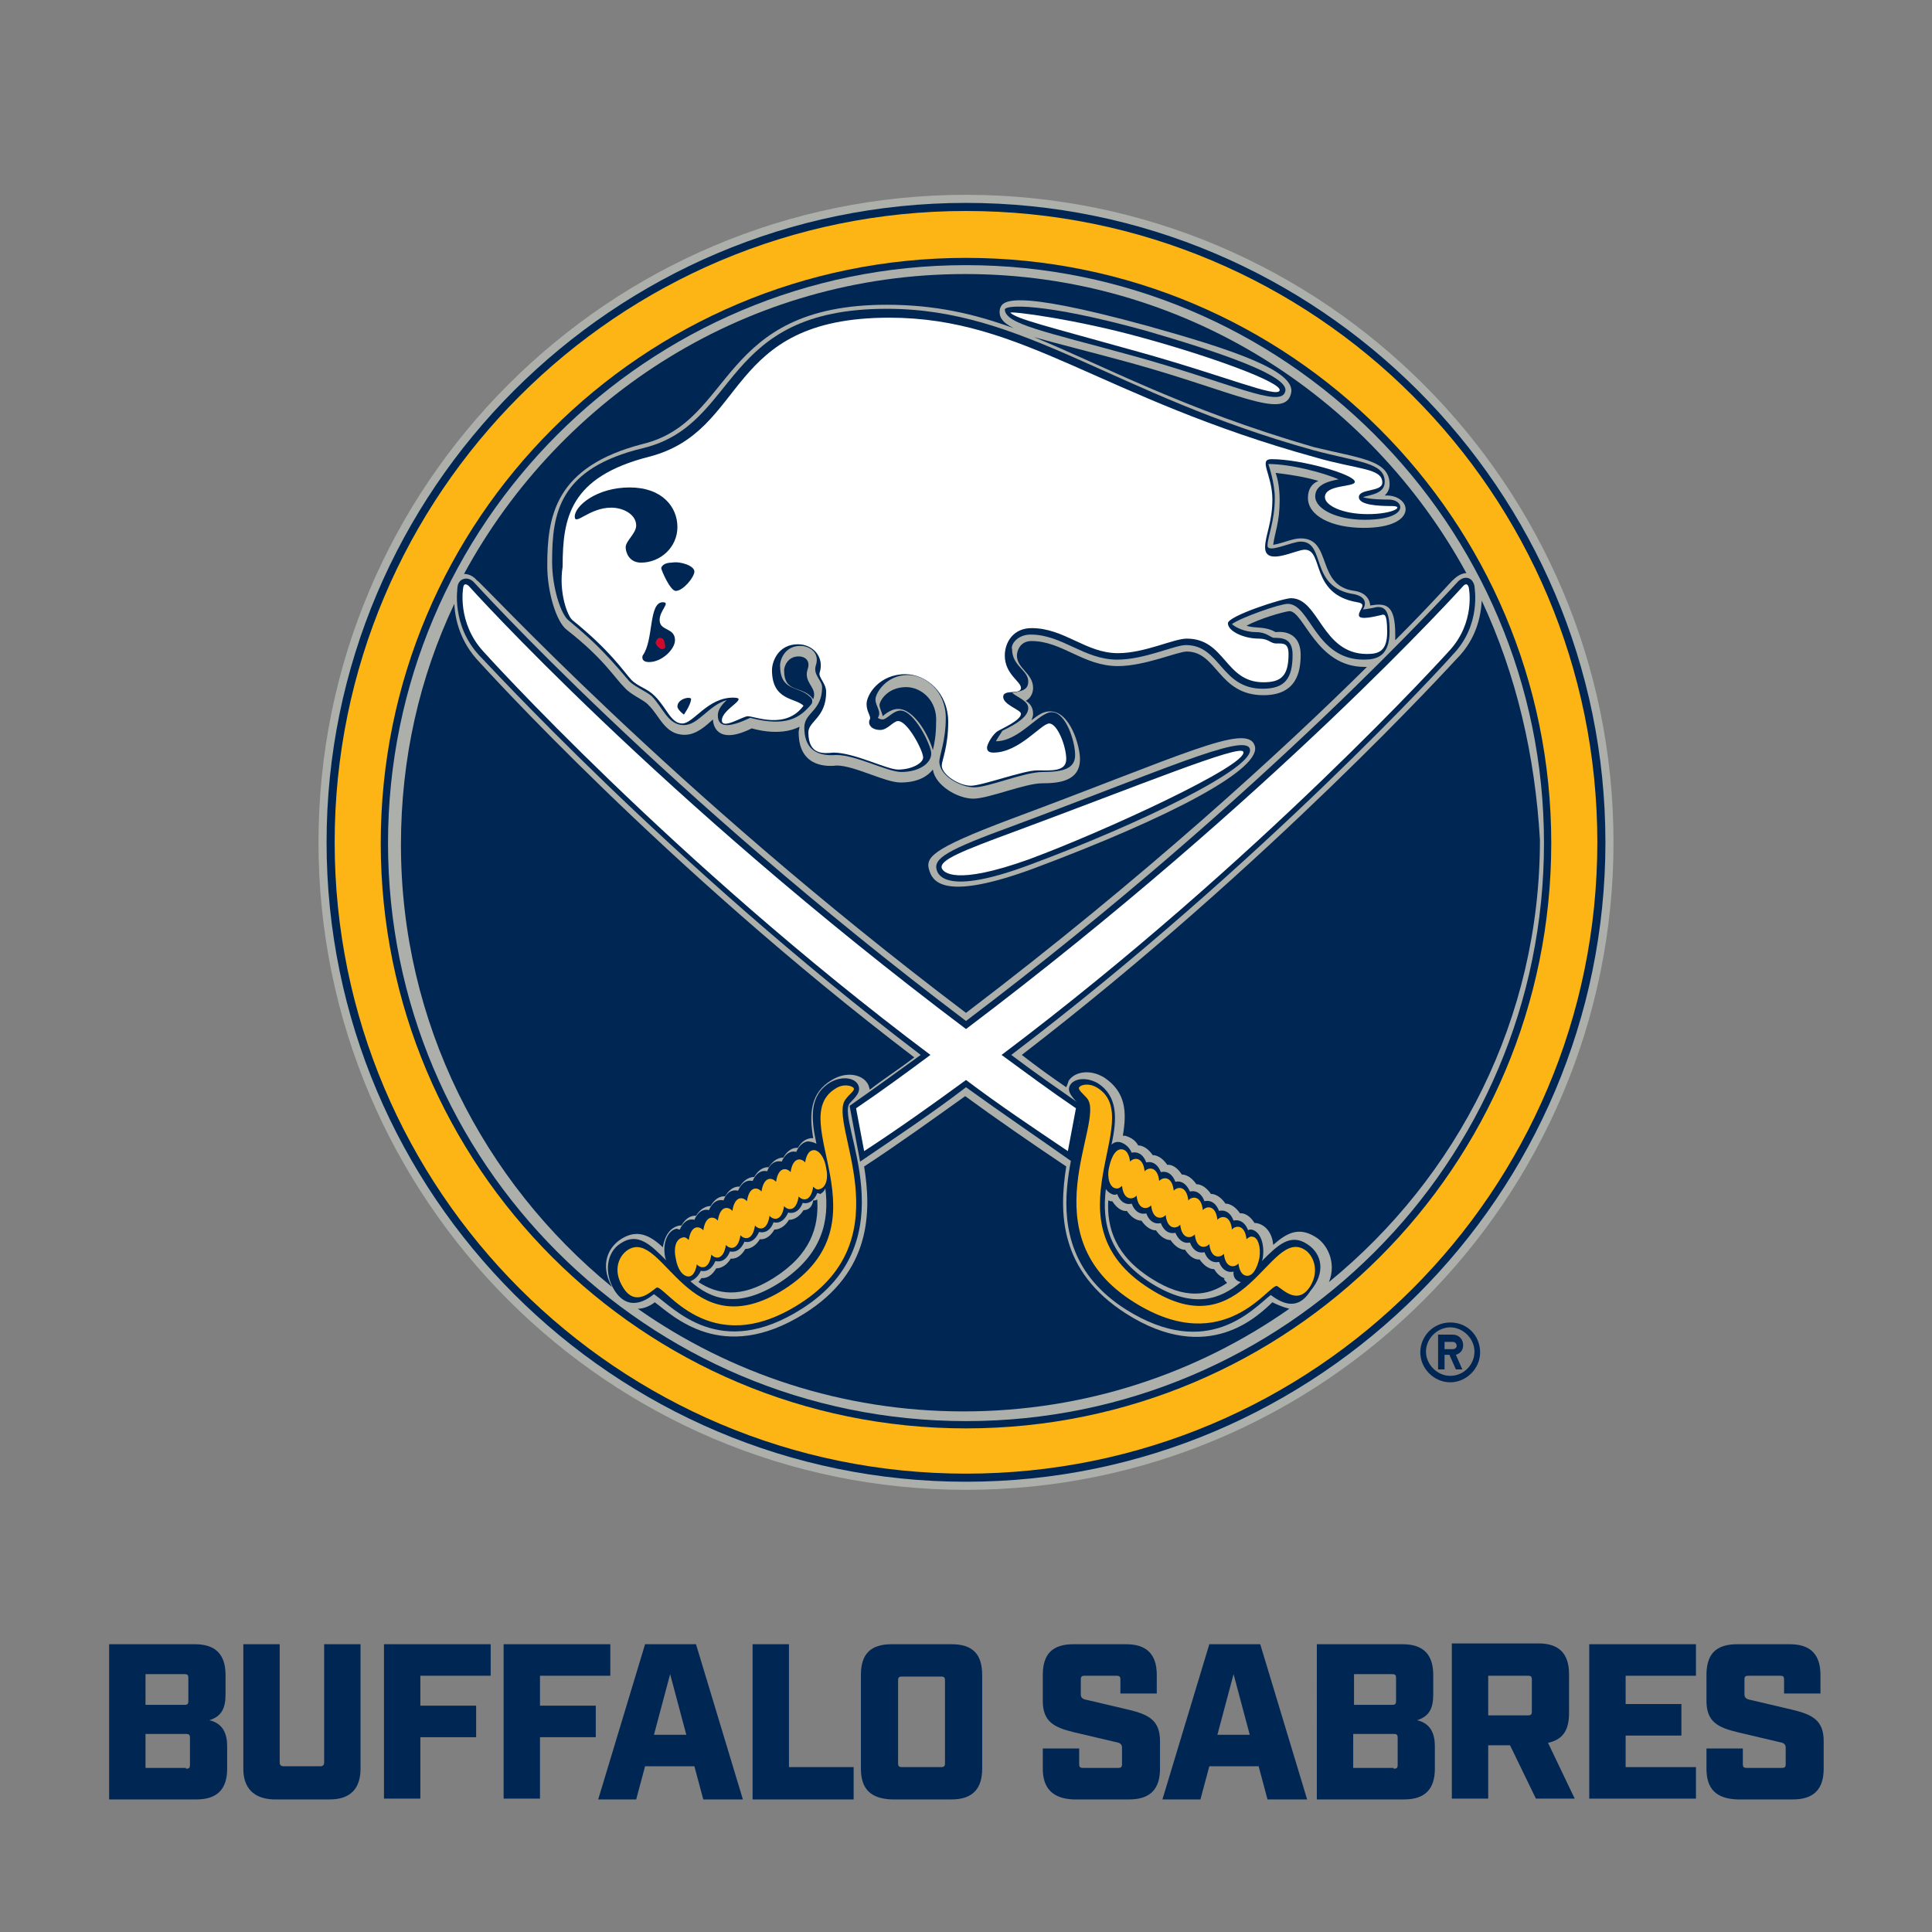 <?xml version="1.0" encoding="utf-8"?>
<!-- Generator: Adobe Illustrator 23.0.0, SVG Export Plug-In . SVG Version: 6.00 Build 0)  -->
<svg version="1.1" id="Layer_1" xmlns="http://www.w3.org/2000/svg" xmlns:xlink="http://www.w3.org/1999/xlink" x="0px" y="0px"
	 viewBox="0 0 239 239" style="enable-background:new 0 0 239 239;" xml:space="preserve">
<rect x="0" y="0" width="239" height="239" fill="#808080" stroke="none"/>
<style type="text/css">
	.st0{fill:#ADAFAA;}
	.st1{fill:#002654;}
	.st2{fill:#FCB514;}
	.st3{fill:#FFFFFF;}
	.st4{fill:#CF0A2C;}
</style>
<title>Buffalo Sabres light logo</title>
<g>
	<path class="st0" d="M199.6,104.2c0-44.2-35.9-80.1-80.1-80.1s-80.1,35.9-80.1,80.1s35.9,80.1,80.1,80.1S199.6,148.4,199.6,104.2z"
		/>
	<path class="st1" d="M119.5,25.1c-43.6,0-79.1,35.5-79.1,79.1s35.5,79.1,79.1,79.1s79.1-35.5,79.1-79.1S163.1,25.1,119.5,25.1z"/>
	<path class="st0" d="M119.5,32.8c-39.4,0-71.5,32-71.5,71.5s32,71.5,71.5,71.5s71.5-32,71.5-71.5S158.9,32.8,119.5,32.8z"/>
	<g>
		<path class="st1" d="M179.4,163.6c-2.1,0-3.7,1.7-3.7,3.7s1.7,3.7,3.7,3.7s3.7-1.7,3.7-3.7S181.6,163.6,179.4,163.6L179.4,163.6z
			 M179.4,170.2c-1.6,0-3-1.4-3-3c0-1.6,1.4-3,3-3l0,0c1.6,0,3,1.4,3,3C182.4,168.8,181.1,170.2,179.4,170.2L179.4,170.2z"/>
		<path class="st1" d="M181,166.4c0-0.7-0.5-1.3-1.3-1.3l0,0h-1.8v4.3h0.8v-1.8h0.6l0.8,1.8h0.8l-0.8-1.8
			C180.7,167.4,181,167,181,166.4L181,166.4z M179.7,166.9h-1V166h1c0.3,0,0.5,0.2,0.5,0.5C180.2,166.7,180,166.9,179.7,166.9
			L179.7,166.9z"/>
	</g>
	<g>
		<path class="st1" d="M119.5,125.3c22.1-16.8,39.3-32.6,49.6-42.8c-0.2,0-0.2,0-0.3,0c-6,0-7.5-6.9-9.3-6.9
			c-0.8,0.1-3.6,0.9-5.3,1.8c1.1,0.4,2.2,0,3.6,0.8c1.8-0.2,3.1,0.7,3.1,2.8c0,2.1-0.5,5-4.6,5c-5.6,0-5.7-5.4-9.5-5.4
			c-1.1,0-5.2,1.8-8.5,1.8c-4.3,0-6.9-3.1-10.7-3.1c-1.4,0-1.8,1.2-1.8,1.8c0,1.6,2,2.2,2,4c0,0.5-0.2,1.2-0.9,1.6
			c0.5,0.3,0.9,0.8,0.9,1.6c0,0.3-0.1,0.5-0.2,0.8c0.8-0.6,1.4-1.1,2.3-1.1c2.5,0,3.7,4.3,3.7,5.9c0,2.7-2.5,3-4.7,3
			c-2.1,0-6.6,1.9-8.5,1.9c-1.9,0-4.7-1.6-5-3.6c-0.8,1-2.1,1.6-4,1.6c-1.9,0-5.7-2.1-7.9-2.1c-1.7,0.2-4.7-0.1-4.7-4.1
			c0-0.3,0.1-0.5,0.1-0.7c-2.5,1.3-5.9,0.2-5.9,0.2c-4.2,2.1-4.8-0.3-4.8-1.1c-0.8,0.7-2,1.9-3.5,1.9c-2.5,0-3.1-2.4-4.5-3.7
			c-0.5-0.6-2.1-1.2-2.9-2.1c-1.4-1.4-2.6-3.6-7.2-7.2c-1.3-1-2.4-4.7-2.4-7.9c0-6.1,0.9-12.3,11.9-15.1
			c11.3-2.8,9.2-17.2,30.1-17.2c5.9,0,10.8,1.1,15.7,2.9c-1.4-0.7-1.9-1.4-1.7-2.4c0.3-0.9,1-2.6,18.2,2.1
			c10.4,2.9,18.6,5.6,17.8,8.4c-0.8,3.3-7.1-0.3-19.8-3.8c-5.1-1.4-9.2-2.4-12-3.2c8.8,3.6,18.4,8.9,34.6,13.6
			c5.7,1.4,9.4,1.6,9.4,4.6c0,0.7-0.3,1.1-0.6,1.4c3.3-0.2,4.4,4-2.6,4c-4,0-6.9-1.5-6.9-3.7c0-1.1,0.5-1.8,1.3-2.1
			c-1.6-0.5-3.6-0.8-5.3-1c0.3,0.8,0.5,2,0.5,3.4c0,2.7-0.6,4-0.8,5.5c1.2-0.2,2.4-0.8,3.4-0.8c4,0,1.8,5.9,6.7,6.5
			c1.9,0.3,1.9,1.8,1.9,1.8c1.9-0.3,3.1-0.2,3.1,3.6c0,0.3,0,0.5,0,0.7c4.7-4.7,7.1-7.5,7.2-7.5c0.5-0.5,1.1-0.8,1.6-0.8
			c-12-22-35.2-37-62-37s-50,15-62,37.1c0.5,0,1.1,0.2,1.6,0.8C59.4,71.8,82.6,97.4,119.5,125.3z M125.1,101.3
			c21-7.8,29.1-11.9,30.1-9.1c1.1,2.8-10.1,8.8-27.5,15.3c-10.4,3.8-12.2,1.8-12.7,0.3C114.4,106.1,115,105.1,125.1,101.3
			L125.1,101.3z M183.3,74.3c-0.1,1.8-0.6,4.7-3.1,7.2c-0.3,0.3-23,25.3-53.8,49c1.8,1.4,3.6,2.7,5.5,4c0.1-0.2,0.2-0.5,0.3-0.8
			c0.7-1.1,2.6-1.5,4.4-0.4c2.7,1.8,2.8,4.3,2.3,7.2c0.1,0,0.2,0,0.3,0c0.7,0.2,1.3,0.6,1.6,1.2c0,0,0.9-0.1,1.8,1.2
			c0,0,0.9-0.1,1.8,1.2c0,0,0.9-0.2,1.8,1.2c0,0,0.9-0.1,1.8,1.2c0,0,0.9-0.1,1.8,1.2c0,0,0.9-0.1,1.8,1.2c0,0,0.9-0.1,1.8,1.2
			c0,0,0.9-0.2,1.8,1.2c0.1,0,0.1,0,0.2,0c1.2,0.2,2,1.3,2.1,2.7c1.6-1.4,3.1-2.3,5.2-1c1.4,0.8,2.7,3.1,1.7,5.6
			c15.9-13,26.1-32.6,26.1-54.7C189.9,93.5,187.6,83.5,183.3,74.3L183.3,74.3z M150.2,157c0,0-0.9,0.1-1.8-1.2c0,0-0.9,0.2-1.8-1.2
			c0,0-0.9,0.1-1.8-1.2c0,0-0.9,0.1-1.8-1.2c0,0-0.9,0.1-1.8-1.2c0,0-0.9,0.1-1.8-1.2c0,0-0.9,0.2-1.8-1.2c-0.1,0-0.1,0-0.2,0
			c-0.1,0-0.2-0.1-0.3-0.1c-0.2,3.4,0.9,6.9,5.4,9.7c4.1,2.6,7,2.1,9.3,0.5c-0.2-0.2-0.3-0.3-0.4-0.5
			C151.8,158.1,150.9,158.2,150.2,157L150.2,157z"/>
		<path class="st1" d="M112.1,85c-2.4,0-3.3,1.8-3.3,2.2c0,0.4,0.3,0.9,0.4,1.4c0,0,0.9-0.9,1.9-0.9c2,0,3.8,3.3,4.3,5.1
			c0.2-0.8,0.4-1.9,0.4-3.4C116,86.7,114,85,112.1,85L112.1,85z M76.8,153.3c2-1.3,3.6-0.5,5.2,1c0.2-1.4,0.9-2.5,2.1-2.7
			c0.1,0,0.1,0,0.2,0c0.8-1.4,1.8-1.2,1.8-1.2c0.8-1.3,1.8-1.2,1.8-1.2c0.8-1.4,1.8-1.2,1.8-1.2c0.8-1.4,1.8-1.2,1.8-1.2
			c0.8-1.3,1.8-1.2,1.8-1.2c0.8-1.4,1.8-1.2,1.8-1.2c0.8-1.3,1.8-1.2,1.8-1.2c0.8-1.4,1.8-1.2,1.8-1.2c0.4-0.7,0.9-1.1,1.6-1.2
			c0.1,0,0.2,0,0.3,0c-0.5-3-0.4-5.6,2.3-7.2c1.8-1.1,3.7-0.7,4.4,0.4c0.2,0.3,0.2,0.5,0.3,0.8c1.8-1.4,3.7-2.6,5.5-4
			c-31-23.6-53.6-48.7-53.8-48.9c-2.4-2.5-3-5.3-3.1-7.2c-4.3,9.1-6.6,19.1-6.6,29.8c0,22,10.2,41.7,26.1,54.7
			C74.1,156.3,75.4,154.2,76.8,153.3L76.8,153.3z M99.4,149.7c-0.8,1.3-1.8,1.2-1.8,1.2c-0.8,1.3-1.8,1.2-1.8,1.2
			c-0.8,1.4-1.8,1.2-1.8,1.2c-0.8,1.3-1.8,1.2-1.8,1.2c-0.8,1.4-1.8,1.2-1.8,1.2c-0.8,1.3-1.8,1.2-1.8,1.2c-0.8,1.4-1.8,1.2-1.8,1.2
			c-0.2,0.2-0.2,0.3-0.4,0.5c2.3,1.5,5.2,2.1,9.3-0.5c4.6-2.9,5.6-6.3,5.4-9.7c-0.1,0-0.2,0.1-0.3,0.1c-0.1,0-0.1,0-0.2,0
			C100.4,149.8,99.4,149.7,99.4,149.7L99.4,149.7z"/>
		<path class="st1" d="M139.3,162.5c-8.3-5.3-8.3-12.5-7.4-18.2c-3.9-2.6-9.1-6.2-12.5-8.7c-3.5,2.5-8.5,6.1-12.5,8.7
			c0.9,5.6,0.9,13-7.4,18.2c-10.2,6.4-16.3,0.2-18.5-1.4c-0.5,0.4-1.3,0.8-2.1,0.8c11.4,8,25.3,12.7,40.3,12.7s28.9-4.7,40.3-12.7
			c-0.8-0.2-1.5-0.5-2.1-0.8C155.7,162.7,149.5,169,139.3,162.5L139.3,162.5z M98.8,81.2c-1.4,0-1.8,1.3-1.8,1.7
			c0,3,2.3,1.8,3.6,3.6c0.5-1.3-0.8-1.8-0.8-3.1c0-0.4,0.2-0.8,0.2-1C100.1,81.6,99.5,81.2,98.8,81.2z"/>
		<path class="st1" d="M127.5,78.5c3.9,0,6.6,3.1,10.7,3.1c3.4,0,7.1-1.8,8.5-1.8c4.3,0,4.3,5.4,9.5,5.4c2.7,0,3.7-1.2,3.7-4.2
			c0-2-1.2-2.1-2.3-2.1c-0.4,0-0.9-0.7-2.2-0.7c-1.4,0-2.6-0.6-3-1c1.1-0.8,5.9-2.5,6.9-2.5c2.8,0,3.4,6.9,9.4,6.9
			c1.6,0,3.2-0.4,3.2-3.5c0-2.4-0.5-3.1-1.6-3c-0.8,0.2-1.7,0.3-1.7,0.3c0.5-0.8,0.3-1.6-1.1-1.9c-5.6-0.8-3.4-6.5-6.6-6.5
			c-1.1,0-4.1,1.5-4.1,0.5c0-1.1,0.9-3,0.9-5.9c0-1.9-0.8-4.2-0.8-4.2c2.8,0,6.9,1.1,8.7,1.9c-1.1,0.2-2.9,0.6-2.9,2.1
			c0,1.6,2.7,2.9,6.1,2.9c5.6,0,5-2.5,3-2.5c-2.1,0-2.9-0.2-3.2-0.3c0.9-0.3,2.7-0.4,2.7-1.9c0-2.4-3.2-2.4-8.8-3.9
			c-24.9-6.9-35.7-17.5-52.8-17.5c-20.7,0-18.1,14.2-30,17.2c-10.6,2.5-11.4,8.1-11.4,14.1c0,3.2,1.1,6.6,2.1,7.3
			c2.5,2.1,4.1,3.5,7.3,7.3c0.5,0.7,2.2,1.4,2.9,2c1.4,1.4,2,3.6,4,3.6c1.8,0,3-2.4,5.3-3.1c-0.5,0.5-1.1,1.1-1.1,1.9
			c0,1.8,1.9,1.3,4,0.3c4.6,1.2,6.2-0.1,7.5-1.6c0.3-0.3,0.2-0.8-0.1-1c-1.4-1.4-3.7-0.6-3.7-3.9c0-0.7,0.6-2.4,2.5-2.4
			c1.1,0,2.5,0.8,1.9,2.5c-0.3,1.1,0.8,1.8,0.8,2.6c0,3-2.2,3.1-2.2,5c0,3.4,2.5,3.5,4,3.4c2.4,0,6.3,2.1,8,2.1c2.1,0,3.7-1,3.7-2.3
			c0-1-2.1-5.3-3.8-5.3c-0.9,0-1.7,1.1-2.2,1.1c-0.4,0-0.6-0.2-0.6-0.2c0.5-0.8-0.3-1.4-0.3-2.3c0-0.7,1.3-3,4-3
			c2.2,0,4.7,2,4.7,5.3c0,2.8-0.8,4.7-0.8,5.4c0,1.8,2.7,3.2,4.3,3.2c1.8,0,6.2-1.9,8.5-1.9c2.5,0,4-0.4,4-2.1
			c0-1.6-1.1-5.3-2.9-5.3c-1.6,0-4,3.6-6.9,3.6c0.2-0.4,0.7-1.1,0.8-1.3c1.9-0.9,3.2-1.8,3.2-2.8c0-0.9-1.3-1.3-2-1.9
			c1.3-0.2,2-0.4,2-1.4c0-1.4-2-1.9-2-4C125,79.8,125.8,78.5,127.5,78.5L127.5,78.5z M161.7,153.9c-2.1-1.4-3.7,0.2-5.6,2.1
			c0-0.1,0.1-0.2,0.1-0.3c0.3-1.8-0.3-3.4-1.4-3.6c-0.2,0-0.3,0-0.4,0.1c-0.6-1.6-1.8-1.2-1.8-1.2c-0.6-1.6-1.8-1.2-1.8-1.2
			c-0.6-1.6-1.8-1.2-1.8-1.2c-0.6-1.6-1.8-1.2-1.8-1.2c-0.7-1.6-1.8-1.2-1.8-1.2c-0.6-1.6-1.8-1.2-1.8-1.2c-0.6-1.6-1.8-1.2-1.8-1.2
			c-0.6-1.6-1.8-1.2-1.8-1.2c-0.3-0.7-0.8-1.1-1.4-1.3c-0.4-0.1-0.8,0-1.1,0.3c0.7-3.2,0.8-6-1.7-7.6c-1.4-0.8-2.9-0.6-3.4,0.2
			c-0.6,0.9,0.6,1.8,1,2.4c1.8,2.2-7.5,16.9,5.9,25.4c10.2,6.4,15.8-0.2,17.9-1.8c1.1,0.8,3.2,2.2,4.9-0.5
			C164,157.5,163.6,155.1,161.7,153.9L161.7,153.9z M153.5,158.6c-2.5,2.1-5.8,3.4-11,0.2c-5.4-3.4-6.2-7.6-5.7-11.7
			c0.3,0.4,0.6,0.6,1,0.7c0.2,0,0.3,0,0.4-0.1c0.6,1.6,1.8,1.2,1.8,1.2c0.6,1.6,1.8,1.2,1.8,1.2c0.6,1.6,1.8,1.2,1.8,1.2
			c0.6,1.6,1.8,1.2,1.8,1.2c0.7,1.6,1.8,1.2,1.8,1.2c0.6,1.6,1.8,1.2,1.8,1.2c0.6,1.6,1.8,1.2,1.8,1.2c0.6,1.6,1.8,1.2,1.8,1.2
			C152.5,158.1,153,158.5,153.5,158.6L153.5,158.6z M99.2,161.9c13.4-8.5,4.2-23.2,5.9-25.4c0.5-0.6,1.6-1.4,1-2.4
			c-0.5-0.8-2-1-3.4-0.2c-2.6,1.6-2.4,4.4-1.7,7.6c-0.3-0.2-0.8-0.3-1.1-0.3c-0.6,0.1-1.1,0.6-1.4,1.3c0,0-1.1-0.4-1.8,1.2
			c0,0-1.2-0.4-1.8,1.2c0,0-1.1-0.4-1.8,1.2c0,0-1.1-0.4-1.8,1.2c0,0-1.2-0.4-1.8,1.2c0,0-1.1-0.4-1.8,1.2c0,0-1.1-0.4-1.8,1.2
			c0,0-1.1-0.4-1.8,1.2c-0.2,0-0.3-0.1-0.4-0.1c-1.1,0.2-1.8,1.8-1.4,3.6c0,0.1,0.1,0.2,0.1,0.3c-1.9-1.9-3.5-3.5-5.6-2.1
			c-1.8,1.1-2.1,3.7-0.8,5.8c1.7,2.7,3.9,1.3,4.9,0.5C83.4,161.8,89,168.4,99.2,161.9L99.2,161.9z M102.1,147
			c0.5,4-0.3,8.2-5.7,11.7c-5.2,3.3-8.5,2-11-0.2c0.5-0.2,1-0.6,1.3-1.3c0,0,1.1,0.4,1.8-1.2c0,0,1.2,0.4,1.8-1.2
			c0,0,1.1,0.4,1.8-1.2c0,0,1.1,0.4,1.8-1.2c0,0,1.2,0.4,1.8-1.2c0,0,1.1,0.4,1.8-1.2c0,0,1.2,0.4,1.8-1.2c0,0,1.1,0.4,1.8-1.2
			c0.2,0,0.3,0.1,0.4,0.1C101.6,147.6,101.9,147.5,102.1,147L102.1,147z"/>
		<path class="st1" d="M113.9,130.5c-2.9,2.1-5.8,4.2-8.8,6.3l1.3,6.9c4.4-3,8.8-5.9,13.1-9.2c4,2.9,9,6.3,13.1,9.2l1.3-6.9
			c-3-2.1-5.9-4.1-8.8-6.3c31.3-23.8,54.4-49.2,54.6-49.5c3.6-3.7,2.7-8.3,2.7-8.5c-0.2-1-1.1-1.4-2-0.6
			c-0.3,0.3-23.6,26.2-60.9,54.4C82.2,98.1,58.9,72.3,58.6,72c-0.8-0.8-1.9-0.4-2,0.6c0,0.2-0.8,4.7,2.7,8.5
			C59.6,81.3,82.6,106.7,113.9,130.5L113.9,130.5z"/>
		<path class="st1" d="M127.6,106.9c13.2-4.9,27.9-12,27-14.3c-0.7-1.9-11.1,2.8-29.1,9.5c-8.5,3.1-10.1,4.1-9.6,5.6
			C116.2,108.6,117.8,110.6,127.6,106.9L127.6,106.9z M159,48.4c0.5-1.9-8-4.8-17.3-7.5c-12.7-3.5-17.4-3.2-17.4-2.6
			c0.1,1.8,4.9,2.7,15.8,5.7C152.1,47.3,158.5,50.6,159,48.4L159,48.4z"/>
	</g>
	<g>
		<path class="st2" d="M119.5,26.1c-43.1,0-78.1,35-78.1,78.1s35,78.1,78.1,78.1s78.1-34.9,78.1-78.1S162.7,26.1,119.5,26.1z
			 M119.5,176.7c-40,0-72.4-32.4-72.4-72.4s32.4-72.4,72.4-72.4s72.4,32.4,72.4,72.4S159.5,176.7,119.5,176.7z"/>
		<path class="st2" d="M138,147c0.3,0.1,0.6-0.1,0.8-0.3c0.2,1.9,1.4,1.7,1.8,1.2c0.2,1.9,1.4,1.7,1.8,1.2c0.2,1.9,1.4,1.7,1.8,1.2
			c0.2,1.9,1.4,1.7,1.8,1.2c0.2,1.9,1.4,1.7,1.8,1.2c0.2,1.9,1.4,1.7,1.8,1.2c0.2,1.9,1.4,1.7,1.8,1.2c0.2,1.9,1.4,1.7,1.8,1.2
			c0.1,0.8,0.4,1.4,0.9,1.5c0.8,0.2,1.4-0.8,1.7-2.2c0.2-1.4-0.2-2.5-0.8-2.6c-0.3-0.1-0.6,0.1-0.8,0.3c-0.2-1.9-1.4-1.7-1.8-1.2
			c-0.2-1.9-1.4-1.7-1.8-1.2c-0.2-1.9-1.4-1.7-1.8-1.2c-0.2-1.9-1.4-1.7-1.8-1.2c-0.2-1.9-1.4-1.7-1.8-1.2c-0.2-1.9-1.4-1.7-1.8-1.2
			c-0.2-1.9-1.4-1.7-1.8-1.2c-0.2-1.9-1.4-1.7-1.8-1.2c-0.1-0.8-0.4-1.4-0.9-1.5c-0.8-0.2-1.4,0.8-1.7,2.2
			C136.9,145.7,137.3,146.9,138,147L138,147z M85.3,157.9c0.5-0.1,0.8-0.8,0.9-1.5c0.4,0.5,1.5,0.8,1.8-1.2c0.4,0.5,1.5,0.8,1.8-1.2
			c0.4,0.5,1.5,0.8,1.8-1.2c0.4,0.5,1.5,0.8,1.8-1.2c0.4,0.5,1.5,0.8,1.8-1.2c0.4,0.5,1.5,0.8,1.8-1.2c0.4,0.5,1.5,0.8,1.8-1.2
			c0.4,0.5,1.5,0.8,1.8-1.2c0.3,0.3,0.5,0.4,0.8,0.3c0.8-0.2,1.1-1.4,0.8-2.6c-0.2-1.4-1-2.4-1.7-2.2c-0.5,0.1-0.8,0.8-0.9,1.5
			c-0.4-0.5-1.5-0.8-1.8,1.2c-0.4-0.5-1.5-0.8-1.8,1.2c-0.4-0.5-1.5-0.8-1.8,1.2c-0.4-0.5-1.5-0.8-1.8,1.2c-0.4-0.5-1.5-0.8-1.8,1.2
			c-0.4-0.5-1.5-0.8-1.8,1.2c-0.4-0.5-1.5-0.8-1.8,1.2c-0.4-0.5-1.5-0.8-1.8,1.2c-0.3-0.3-0.5-0.4-0.8-0.3c-0.8,0.2-1.1,1.3-0.8,2.6
			C83.8,157,84.5,158,85.3,157.9L85.3,157.9z"/>
		<path class="st2" d="M161.4,154.6c-4.4-2.8-7.4,12.4-19.2,4.8c-13-8.2-0.3-20.9-6.4-24.8c-1.1-0.7-2.1-0.4-2.3-0.1
			c-0.2,0.3,0.5,0.8,1,1.4c2.3,2.9-7.5,16.9,5.8,25.2c11.3,7.1,16.8-2.5,17.7-2c0.8,0.5,2.6,2.4,4.1,0
			C163.3,157.1,162.4,155.2,161.4,154.6L161.4,154.6z M104.6,136c0.5-0.7,1.2-1.1,1-1.4c-0.2-0.3-1.3-0.6-2.3,0.1
			c-6.2,3.9,6.7,16.5-6.3,24.8c-11.9,7.5-14.9-7.6-19.3-4.9c-1.1,0.7-2,2.5-0.6,4.7c1.5,2.4,3.4,0.5,4.1,0c0.9-0.6,6.4,9.2,17.7,2
			C112,153,102.3,138.9,104.6,136L104.6,136z"/>
	</g>
	<g>
		<path class="st3" d="M181.7,72.7c-0.2-0.8-0.7-0.2-0.7-0.2s-23.5,26.1-61.5,54.8C81.4,98.6,58,72.5,58,72.5s-0.6-0.6-0.7,0.2
			c0,0-0.8,4.3,2.5,7.9c0,0,23.3,25.9,55.3,49.9c-3.1,2.3-6.1,4.5-9.2,6.6l1,5.3c4.3-2.8,8.5-5.8,12.6-8.8c4.1,3.1,8.3,5.9,12.6,8.8
			l1-5.3c-3.1-2.1-6.2-4.4-9.2-6.6c32-24.1,55.3-49.9,55.3-49.9C182.6,77,181.7,72.7,181.7,72.7L181.7,72.7z"/>
		<path class="st3" d="M70.8,76.7c4.7,3.8,6.3,6.3,7.3,7.4c0.9,0.9,1.9,1,2.9,2c1.5,1.5,2,3.4,3.4,3.4s3.1-3.2,6.3-3.2
			c2.1,0-1.4,1.4-1.4,2.8c0,1.2,2.6-0.5,3.2-0.5c0.9,0,4.7,1.7,6.9-1.3c-1-1-3.9-0.6-3.9-4.4c0-1.1,0.8-3.2,3.2-3.2
			c1.9,0,3.3,1.6,2.7,3.5c-0.2,0.6,0.8,1.3,0.8,2.4c0,3.2-2.2,3.6-2.2,5c0,2.9,2,2.6,3.1,2.5c2.6,0,6.6,2.1,8,2.1
			c1.7,0,3.1-0.8,3.1-1.5c0-0.8-1.9-4.5-3.1-4.5c-0.6,0-1.3,1.1-2.2,1.1c-1.1,0-1.6-0.7-1.3-1.3c0.2-0.4-0.4-0.9-0.4-1.9
			c0-1.2,1.6-3.7,4.8-3.7c2.6,0,5.3,2.3,5.3,5.9c0,3.1-0.8,4.8-0.8,5.4c0,1.1,2.1,2.5,3.6,2.5c1.4,0,6.5-1.9,8.2-1.9
			c1.7,0,3.6,0.2,3.6-1.4s-1.1-4.4-2.1-4.4s-3.7,3.6-6.9,3.6c-0.4,0-0.8-0.1-0.8-0.6c0-0.5,0.8-1.8,1.4-2.1c0.5-0.3,2.8-1.3,2.8-2.1
			c0-0.5-2.2-1.1-2.2-2.1s2.2-0.2,2.2-1.1c0-0.8-2-1.7-2-4c0-1.7,1.1-3.4,3.3-3.4c4.1,0,6.7,3.1,10.7,3.1c3.3,0,6.9-1.8,8.5-1.8
			c4.8,0,4.7,5.4,9.5,5.4c2.2,0,3.1-0.8,3.1-3.5c0-1.4-0.7-1.3-1.5-1.3s-0.9-0.6-2.2-0.6c-1.8,0-3.8-0.9-3.8-1.9
			c0-0.9,6.8-3.1,7.8-3.1c3.5,0,3.8,6.9,9.4,6.9c1.4,0,2.5-0.3,2.5-2.7c0-2.5-0.4-2.2-0.8-2.1c-0.5,0.1-2.7,0.7-2.7,0
			c0-0.7,1.1-1.4-0.2-1.6c-5.9-1-4.1-6.5-6.5-6.5c-1.1,0-4.9,2.1-4.9-0.3c0-1.4,0.9-3.1,0.9-5.9c0-3.1-1.8-5-0.1-5
			c3.7,0,10.3,1.9,10.3,2.8c0,0.7-3.7,0.3-3.7,1.9c0,1,2.1,2.1,5.3,2.1c3.2,0,4.6-1,3-1c-1.6,0-4.1-0.1-4.1-1.1
			c0-1.1,2.9-0.6,2.9-1.8c0-1.8-3-1.6-8.2-3.1C136,49.2,126.7,39.3,110,39.3c-20.6,0-17.3,14-29.7,17.2C70.5,59,69.6,64,69.6,70.1
			C69.1,73.3,70.2,76.2,70.8,76.7L70.8,76.7z M80.3,81.9c-1.1,0-0.8-0.8-0.8-0.8c1.4-1.9,0.7-6.6,2.5-6.6c1,0-0.4,1-0.4,2.2
			c0,1.4,1.9,0.9,1.9,2.5C83.5,80.3,81.9,81.9,80.3,81.9L80.3,81.9z M84.6,88.4c0,0-0.8-0.6-0.8-1c0-1,1.7-1.3,1.7-0.9
			C85.4,87.3,84.6,88.4,84.6,88.4z M85.9,70.7c0,0.7-1.4,2.4-2.3,2.4c-0.7,0-1.8-2.6-1.8-2.8s0.3-0.7,1.3-0.7
			C84.2,69.4,85.9,70,85.9,70.7z M77.9,60.3c4,0,5.9,2.4,5.9,4.9s-2.1,4.4-4.5,4.4c-1.5,0-1.9-1.3-1.9-1.9c0-0.8,1.3-1.7,1.3-2.7
			c0-1.3-1.5-2.2-3.1-2.2c-2.7,0-4.5,2.3-4.5,1.1C71.1,62.6,73.8,60.3,77.9,60.3L77.9,60.3z M125.7,102.8c-6.8,2.5-9.5,3.6-9.2,4.6
			c0.2,0.5,1.6,2.2,10.8-1.1c9.2-3.4,27.2-11.7,26.5-13.3C153.5,92,140.8,97.2,125.7,102.8L125.7,102.8z M140.4,43.4
			c11.2,3.1,17.6,5.9,17.9,4.9c0.3-1-8.5-4.2-16.9-6.5c-8.2-2.3-16.7-3.4-16.4-3.1C125.9,39.5,129.3,40.3,140.4,43.4L140.4,43.4z"/>
	</g>
	<path class="st4" d="M81.6,78.9c-0.3,0-0.5,0.5-0.5,0.6c0,0.2,0.4,0.8,0.8,0.8c0.2,0,0.4-0.1,0.4-0.3
		C82.2,79.4,82.2,78.9,81.6,78.9z"/>
</g>
<g>
	<path class="st1" d="M13.5,203.4h10.6c2.5,0,3.8,1.2,3.8,3.8v2.4c0,1.6-0.4,2.7-2,3.2c1.7,0.4,2.2,1.7,2.2,3.2v2.8
		c0,2.5-1.2,3.8-3.8,3.8H13.5V203.4z M22.8,210.9c0.4,0,0.5-0.1,0.5-0.5v-2.8c0-0.4-0.1-0.5-0.5-0.5H18v3.8H22.8z M23,218.8
		c0.4,0,0.5-0.1,0.5-0.5V215c0-0.4-0.1-0.5-0.5-0.5h-5v4.2H23z"/>
	<path class="st1" d="M30.1,218.8v-15.4h4.5V218c0,0.4,0.2,0.5,0.5,0.5h4.5c0.4,0,0.5-0.2,0.5-0.5v-14.6h4.5v15.4
		c0,2.5-1.3,3.8-3.8,3.8h-7C31.4,222.5,30.1,221.2,30.1,218.8z"/>
	<path class="st1" d="M47.5,203.4h13.2v3.9H52v3.7h6.9v3.9H52v7.6h-4.5V203.4z"/>
	<path class="st1" d="M62.3,203.4h13.2v3.9h-8.7v3.7h6.9v3.9h-6.9v7.6h-4.5V203.4z"/>
	<path class="st1" d="M85.9,218.5h-6.1l-1.1,4.1H74l5.8-19.2h6.3l5.8,19.2H87L85.9,218.5z M84.9,214.6l-2-7.5l-2,7.5H84.9z"/>
	<path class="st1" d="M93.1,203.4h4.5v15.2h8v4H93.1V203.4z"/>
	<path class="st1" d="M106.5,218.8v-11.6c0-2.6,1.2-3.8,3.8-3.8h7.4c2.6,0,3.8,1.2,3.8,3.8v11.6c0,2.5-1.2,3.8-3.8,3.8h-7.4
		C107.7,222.5,106.5,221.3,106.5,218.8z M116.4,218.6c0.4,0,0.5-0.1,0.5-0.5v-10.2c0-0.4-0.1-0.5-0.5-0.5h-4.8
		c-0.4,0-0.5,0.1-0.5,0.5v10.2c0,0.4,0.1,0.5,0.5,0.5H116.4z"/>
	<path class="st1" d="M129,218.8v-2.5h4.5v1.9c0,0.4,0.1,0.5,0.5,0.5h4.3c0.4,0,0.5-0.1,0.5-0.5v-2c0-0.4-0.2-0.6-0.8-0.7l-5.1-1.2
		c-2.5-0.6-3.9-1.3-3.9-3.9v-3.2c0-2.6,1.2-3.8,3.8-3.8h6.5c2.5,0,3.8,1.2,3.8,3.8v2.3h-4.5v-1.7c0-0.4-0.1-0.5-0.5-0.5h-3.9
		c-0.4,0-0.5,0.1-0.5,0.5v1.8c0,0.4,0.2,0.6,0.8,0.7l5.1,1.2c2.5,0.6,3.9,1.3,3.9,3.9v3.4c0,2.5-1.2,3.8-3.8,3.8h-6.9
		C130.3,222.5,129,221.3,129,218.8z"/>
	<path class="st1" d="M155.7,218.5h-6.1l-1.1,4.1h-4.7l5.8-19.2h6.3l5.8,19.2h-4.9L155.7,218.5z M154.6,214.6l-2-7.5l-2,7.5H154.6z"
		/>
	<path class="st1" d="M162.9,203.4h10.6c2.5,0,3.8,1.2,3.8,3.8v2.4c0,1.6-0.4,2.7-2,3.2c1.7,0.4,2.2,1.7,2.2,3.2v2.8
		c0,2.5-1.2,3.8-3.8,3.8h-10.8V203.4z M172.2,210.9c0.4,0,0.5-0.1,0.5-0.5v-2.8c0-0.4-0.1-0.5-0.5-0.5h-4.7v3.8H172.2z M172.4,218.8
		c0.4,0,0.5-0.1,0.5-0.5V215c0-0.4-0.1-0.5-0.5-0.5h-5v4.2H172.4z"/>
	<path class="st1" d="M194.8,222.5H190l-3.2-6.6h-2.7v6.6h-4.5v-19.2h10.7c2.5,0,3.8,1.2,3.8,3.8v4.8c0,2.2-0.8,3.3-2.6,3.7
		L194.8,222.5z M189,212.2c0.4,0,0.5-0.1,0.5-0.5v-3.9c0-0.4-0.1-0.5-0.5-0.5h-4.9v4.9H189z"/>
	<path class="st1" d="M196.6,203.4h13.2v3.9h-8.7v3.5h6.9v3.9h-6.9v3.9h8.7v3.9h-13.2V203.4z"/>
	<path class="st1" d="M211.1,218.8v-2.5h4.5v1.9c0,0.4,0.1,0.5,0.5,0.5h4.3c0.4,0,0.5-0.1,0.5-0.5v-2c0-0.4-0.2-0.6-0.8-0.7
		l-5.1-1.2c-2.5-0.6-3.9-1.3-3.9-3.9v-3.2c0-2.6,1.2-3.8,3.8-3.8h6.5c2.5,0,3.8,1.2,3.8,3.8v2.3h-4.5v-1.7c0-0.4-0.1-0.5-0.5-0.5
		h-3.9c-0.4,0-0.5,0.1-0.5,0.5v1.8c0,0.4,0.2,0.6,0.8,0.7l5.1,1.2c2.5,0.6,3.9,1.3,3.9,3.9v3.4c0,2.5-1.2,3.8-3.8,3.8h-6.9
		C212.3,222.5,211.1,221.3,211.1,218.8z"/>
</g>
</svg>
